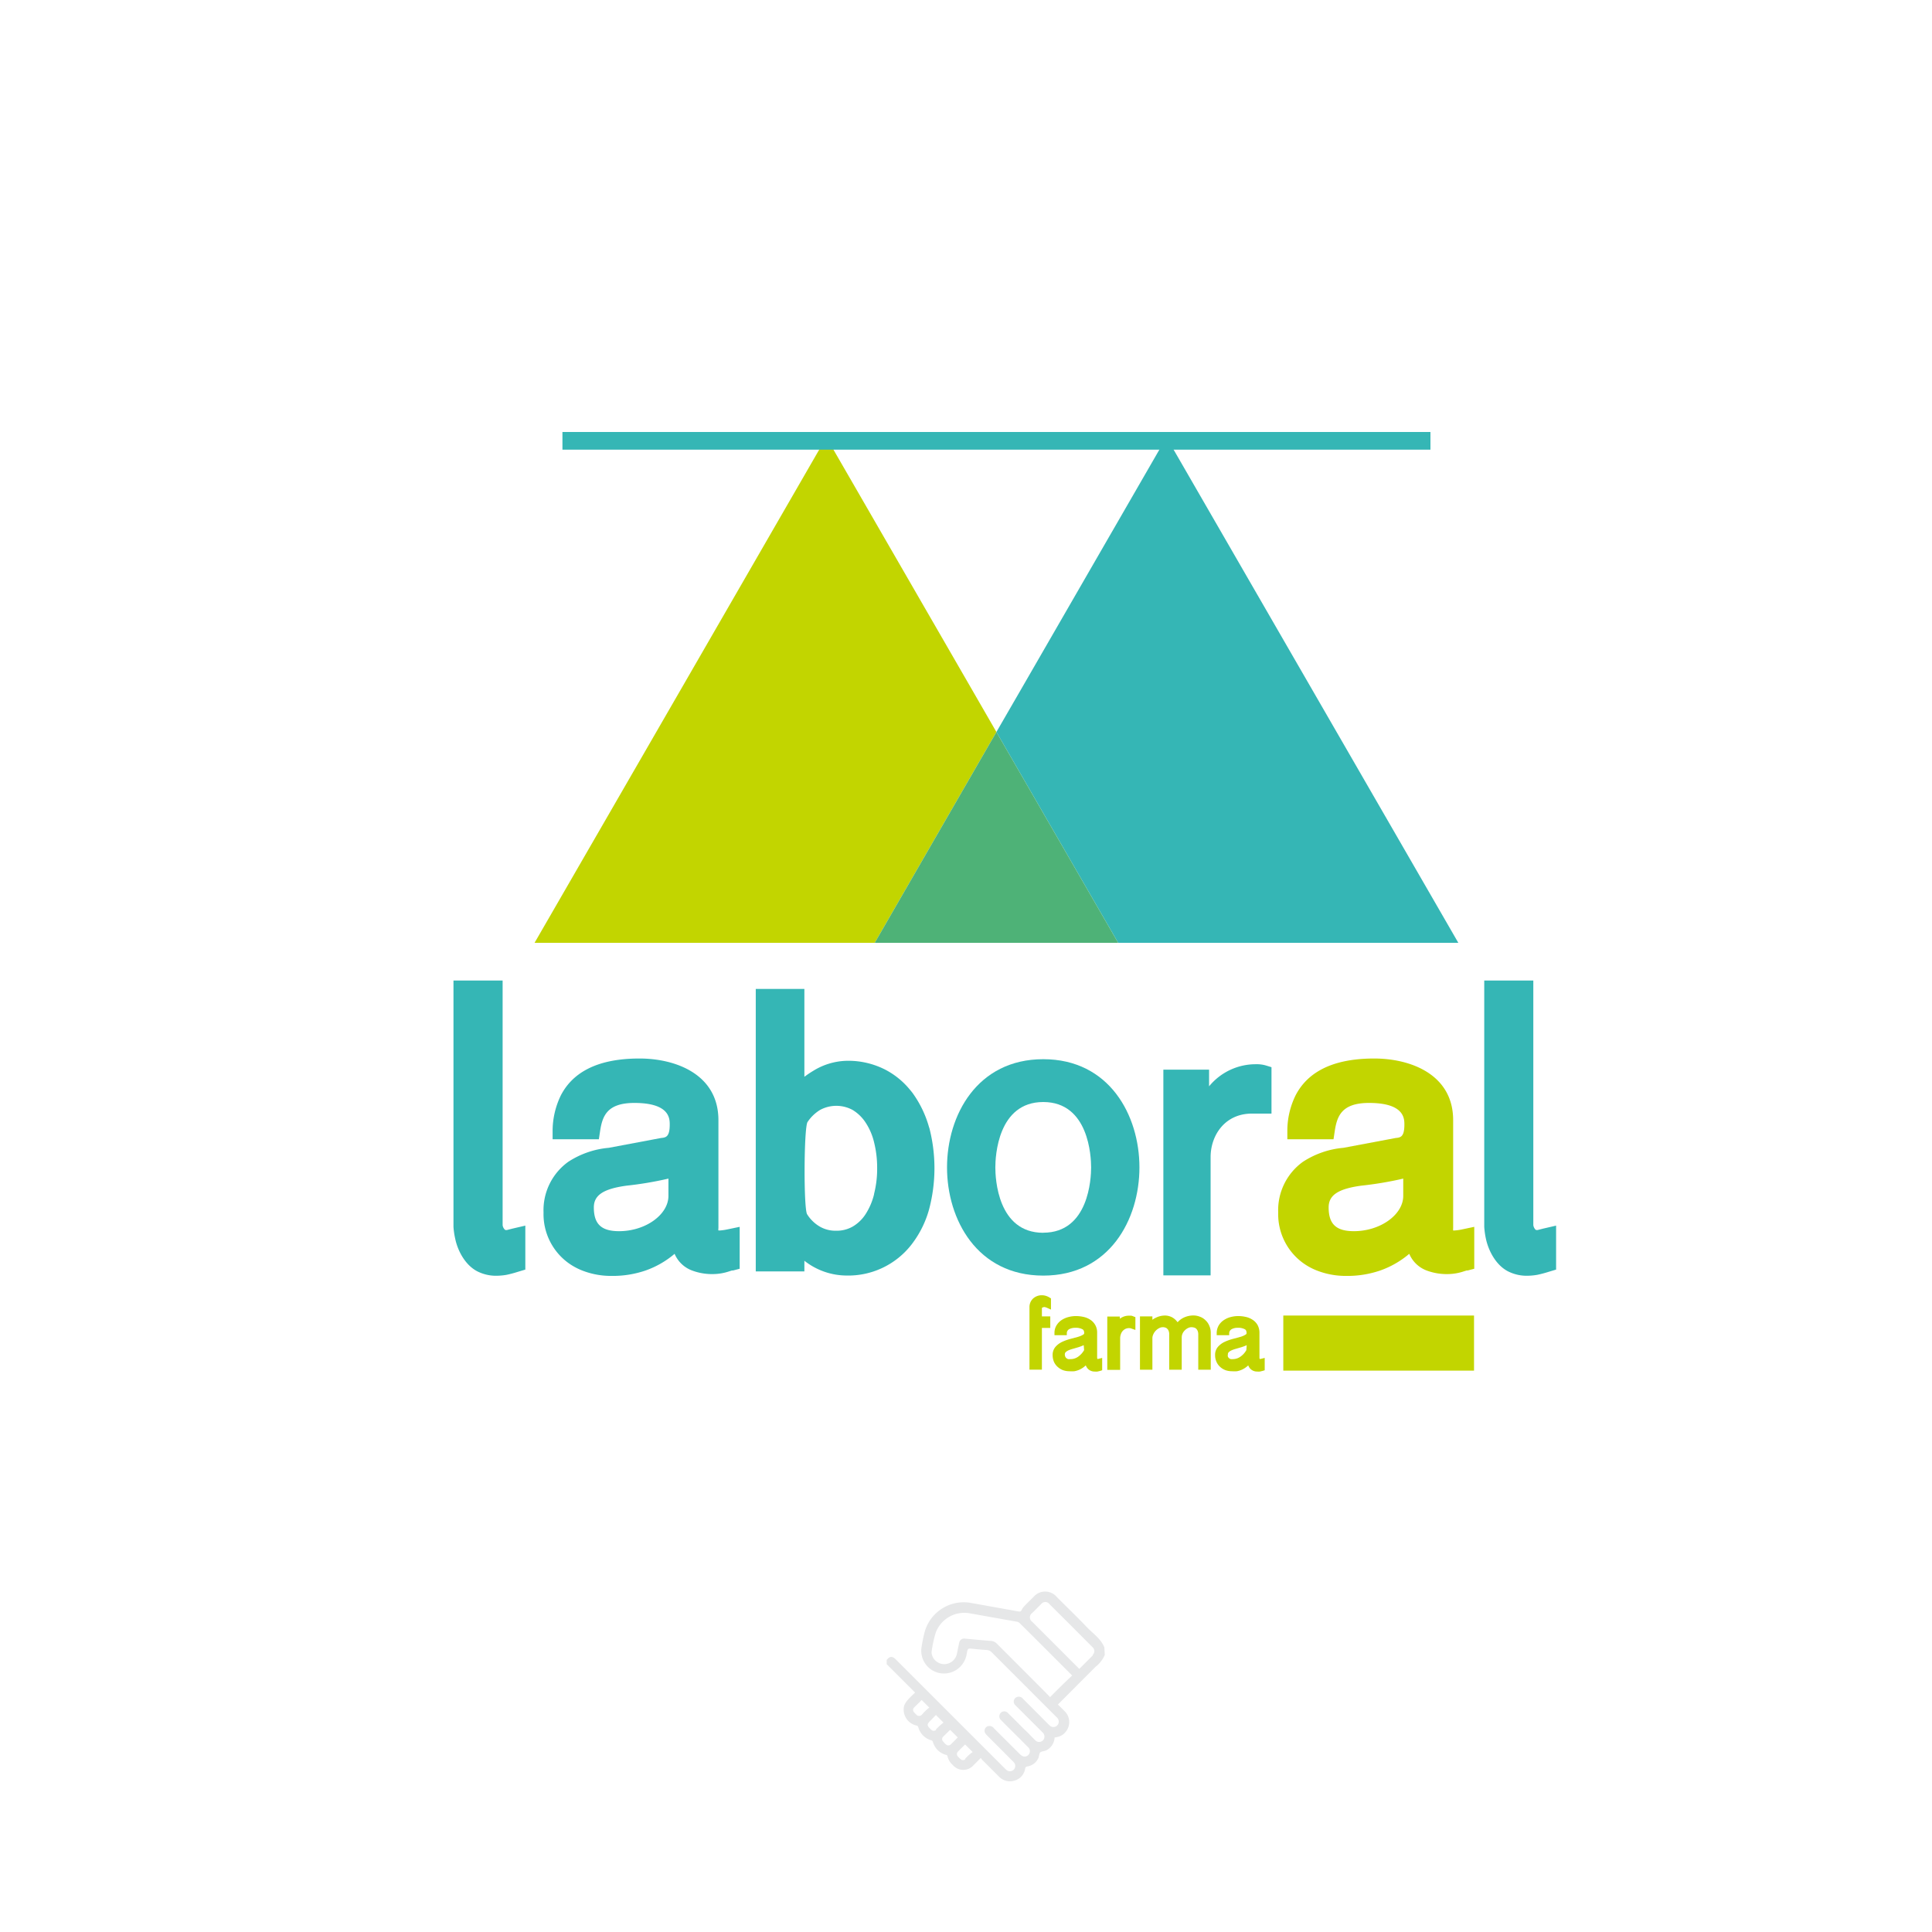 <svg xmlns="http://www.w3.org/2000/svg" viewBox="0 0 253.54 253.54"><defs><style>.cls-1{fill:#fff;}.cls-2{fill:#c2d500;}.cls-3{fill:#35b6b5;}.cls-4{fill:#4eb277;}.cls-5{fill:#e6e7e8;}</style></defs><title>ico_Recurso 36</title><g id="Capa_2" data-name="Capa 2"><g id="xl_1366x768" data-name="xl @ 1366x768"><g id="Capa_82" data-name="Capa 82"><rect class="cls-1" width="253.54" height="253.54"/><path class="cls-2" d="M192,161.31a7.27,7.27,0,0,1-1.13.17h-.17a1.71,1.71,0,0,1,0-.3V147c0-6-5.58-8.09-10.36-8.09-6,0-8.92,2.15-10.31,4.82a10.56,10.56,0,0,0-1.09,4.56l0,1.22H175l.15-1c.3-2,.87-3.77,4.51-3.77,4.64,0,4.64,2.06,4.64,2.84,0,1.65-.53,1.7-1.14,1.76l-6.86,1.29a11.55,11.55,0,0,0-5.32,1.84,7.82,7.82,0,0,0-3.24,6.65,7.92,7.92,0,0,0,3.24,6.61,8.1,8.1,0,0,0,1.83,1,10.38,10.38,0,0,0,3.87.71,13.27,13.27,0,0,0,4.45-.71,12.06,12.06,0,0,0,3.81-2.19,4,4,0,0,0,2.28,2.19,7.56,7.56,0,0,0,2.8.47,6.91,6.91,0,0,0,2.12-.37l.32-.1.14,0,.87-.23V161Zm-7.85-4.37c0,2.46-3,4.63-6.48,4.63-2.32,0-3.31-.93-3.31-3.12,0-1.6,1.23-2.43,4.26-2.85a46.19,46.19,0,0,0,5.53-.93Z"/><path class="cls-3" d="M95.58,161.31a7.6,7.6,0,0,1-1.14.17.54.54,0,0,0-.16,0,.78.78,0,0,1,0-.3V147c0-6-5.58-8.09-10.36-8.09-6,0-8.92,2.15-10.31,4.82a10.71,10.71,0,0,0-1.09,4.56l0,1.22h6.07l.15-1c.3-2,.87-3.77,4.51-3.77,4.64,0,4.64,2.06,4.64,2.84,0,1.65-.53,1.7-1.14,1.76l-6.86,1.29a11.55,11.55,0,0,0-5.32,1.84,7.82,7.82,0,0,0-3.24,6.65,7.92,7.92,0,0,0,3.24,6.61,8.32,8.32,0,0,0,1.83,1,10.38,10.38,0,0,0,3.87.71,13.27,13.27,0,0,0,4.45-.71,12,12,0,0,0,3.81-2.19,4,4,0,0,0,2.29,2.19,7.47,7.47,0,0,0,2.79.47,6.86,6.86,0,0,0,2.12-.37l.32-.1.14,0,.88-.23V161Zm-7.86-4.37c0,2.46-3,4.63-6.48,4.63-2.32,0-3.31-.93-3.31-3.12,0-1.6,1.24-2.43,4.27-2.85a45.92,45.92,0,0,0,5.52-.93Z"/><path class="cls-3" d="M121.94,148a14.17,14.17,0,0,0-2.12-4.48c-.12-.17-.25-.33-.38-.48a10.36,10.36,0,0,0-3.25-2.66,10.65,10.65,0,0,0-5.07-1.17,8.71,8.71,0,0,0-4.4,1.32,13.05,13.05,0,0,0-1.16.78V129.78H99.18v37.07h6.38v-1.4a9,9,0,0,0,5.46,1.94,10.51,10.51,0,0,0,8.64-4.12l.09-.12a13.29,13.29,0,0,0,2.19-4.5,21.09,21.09,0,0,0,0-10.7Zm-7.23,8.71a8.59,8.59,0,0,1-1.12,2.63,5.08,5.08,0,0,1-1.68,1.62,4.23,4.23,0,0,1-2.2.55,4.11,4.11,0,0,1-2.14-.55,4.87,4.87,0,0,1-1.65-1.61c-.47-.74-.43-11.41.06-12.11a5.24,5.24,0,0,1,1.64-1.58,4.49,4.49,0,0,1,4.27,0,5.35,5.35,0,0,1,1.7,1.65,8.08,8.08,0,0,1,1.12,2.61,13.64,13.64,0,0,1,.4,3.39A13.28,13.28,0,0,1,114.71,156.66Z"/><path class="cls-3" d="M202.48,161.24l-.7.18-.16,0s-.08,0-.19-.14a1.08,1.08,0,0,1-.21-.5V128.68h-6.44V161a10.76,10.76,0,0,0,.22,1.57c.34,1.59,1.39,3.69,3.25,4.43a5.37,5.37,0,0,0,2,.42,8.21,8.21,0,0,0,1.48-.12,15.22,15.22,0,0,0,1.48-.39l1-.3v-5.77Z"/><path class="cls-3" d="M67.22,161.24l-.7.18-.17,0s-.07,0-.18-.14a1,1,0,0,1-.21-.5V128.68H59.51V161a10.11,10.11,0,0,0,.23,1.57c.33,1.59,1.39,3.69,3.25,4.43a5.37,5.37,0,0,0,2,.42,8.37,8.37,0,0,0,1.48-.12,15.13,15.13,0,0,0,1.47-.39l1-.3v-5.77Z"/><path class="cls-3" d="M136.91,139c-8.68,0-12.63,7.36-12.63,14.2s3.95,14.2,12.63,14.2,12.62-7.36,12.62-14.2S145.58,139,136.91,139Zm0,22.78c-6,0-6.29-7.15-6.29-8.58s.31-8.58,6.29-8.58,6.28,7.15,6.28,8.58S142.89,161.77,136.91,161.77Z"/><path class="cls-3" d="M166.18,139.84a4.33,4.33,0,0,0-1.37-.18,7.91,7.91,0,0,0-6.14,2.9v-2.19h-6v27h6.2V151.85c0-2.84,1.86-5.71,5.42-5.71h2.57v-6.09Z"/><rect class="cls-2" x="168.41" y="172.64" width="25.03" height="7.23"/><path class="cls-2" d="M165.34,178.35h0s0,0,0,0a.25.25,0,0,1-.06-.16v-3.31a2.13,2.13,0,0,0-.25-1,2,2,0,0,0-.66-.69,2.62,2.62,0,0,0-.89-.37,4.46,4.46,0,0,0-1-.11,3.85,3.85,0,0,0-.94.12,2.82,2.82,0,0,0-.87.37,2.22,2.22,0,0,0-.68.65,2,2,0,0,0-.32,1v.37h1.64l0-.3a.64.64,0,0,1,.32-.49,1.59,1.59,0,0,1,.79-.18,1.81,1.81,0,0,1,.94.19c.11.06.23.18.23.5,0,.06,0,.13-.14.21a2.64,2.64,0,0,1-.67.29l-1,.27a6.62,6.62,0,0,0-1.06.38,2.69,2.69,0,0,0-.87.64,1.59,1.59,0,0,0-.39,1.1,2.1,2.1,0,0,0,.18.88,1.91,1.91,0,0,0,.48.67,2.17,2.17,0,0,0,.7.43,2.61,2.61,0,0,0,.85.14,4.73,4.73,0,0,0,.65,0,2.88,2.88,0,0,0,.67-.21,3.06,3.06,0,0,0,.65-.41l.17-.15a1.4,1.4,0,0,0,.23.4,1.21,1.21,0,0,0,.93.41,2.17,2.17,0,0,0,.38,0l.37-.09.25-.08V178.2l-.44.11Zm-1.78-1.17a2.58,2.58,0,0,1-.81.88,1.71,1.71,0,0,1-.94.3,1.54,1.54,0,0,1-.3,0,.94.94,0,0,1-.22-.12.65.65,0,0,1-.15-.2.69.69,0,0,1,0-.31.36.36,0,0,1,.09-.26,1.27,1.27,0,0,1,.36-.25,3.67,3.67,0,0,1,.59-.21l.72-.21a6.55,6.55,0,0,0,.71-.27h0Z"/><path class="cls-2" d="M158.22,173.28a2,2,0,0,0-.74-.48,2.32,2.32,0,0,0-.92-.17,3,3,0,0,0-1.25.3,2.56,2.56,0,0,0-.77.59,2.37,2.37,0,0,0-.61-.58,2,2,0,0,0-1.07-.3,2.69,2.69,0,0,0-1.18.29,2.33,2.33,0,0,0-.45.27v-.45H149.6v7h1.63v-4.16a1.23,1.23,0,0,1,.11-.46,1.57,1.57,0,0,1,.3-.47,1.64,1.64,0,0,1,.47-.36,1,1,0,0,1,.51-.13.86.86,0,0,1,.3.05.49.49,0,0,1,.24.14.71.71,0,0,1,.2.29,1.24,1.24,0,0,1,.08.51v4.59h1.64v-4.22a1.29,1.29,0,0,1,.11-.53,1.35,1.35,0,0,1,.31-.43,1.52,1.52,0,0,1,.43-.3,1,1,0,0,1,.44-.1,1.4,1.4,0,0,1,.34.05.66.66,0,0,1,.26.14.93.93,0,0,1,.2.29,1.24,1.24,0,0,1,.08.51v4.59h1.64v-4.85a2.18,2.18,0,0,0-.18-.89A2,2,0,0,0,158.22,173.28Z"/><path class="cls-2" d="M137.26,170.06a1.72,1.72,0,0,0-.48-.08,1.69,1.69,0,0,0-1.23.45,1.54,1.54,0,0,0-.45,1.13v8.18h1.63v-5.47h1.1v-1.52h-1.1v-1c0-.11,0-.13.05-.14a.52.52,0,0,1,.31-.08,1.28,1.28,0,0,1,.34.11l.49.22v-1.47l-.17-.1A2,2,0,0,0,137.26,170.06Z"/><path class="cls-2" d="M144.05,178.35h0s0,0,0,0a.21.21,0,0,1-.07-.16v-3.31a2,2,0,0,0-.25-1,2,2,0,0,0-.65-.69,2.62,2.62,0,0,0-.89-.37,4.6,4.6,0,0,0-1-.11,3.85,3.85,0,0,0-.94.12,3,3,0,0,0-.88.37,2.19,2.19,0,0,0-.67.65,1.9,1.9,0,0,0-.32,1l0,.37H140l0-.3a.61.61,0,0,1,.31-.49,1.66,1.66,0,0,1,.8-.18,1.81,1.81,0,0,1,.94.19c.11.06.23.18.23.5,0,.06,0,.13-.14.21a2.72,2.72,0,0,1-.68.29l-1,.27a6.29,6.29,0,0,0-1.06.38,2.69,2.69,0,0,0-.87.64,1.59,1.59,0,0,0-.39,1.1,2.26,2.26,0,0,0,.17.88,1.94,1.94,0,0,0,.49.67,2.17,2.17,0,0,0,.7.43,2.55,2.55,0,0,0,.84.14,4.54,4.54,0,0,0,.65,0,3,3,0,0,0,.68-.21,3.06,3.06,0,0,0,.65-.41l.17-.15a1.4,1.4,0,0,0,.23.4,1.21,1.21,0,0,0,.93.41,2.17,2.17,0,0,0,.38,0l.37-.09.24-.08V178.2l-.43.11Zm-1.78-1.17a2.68,2.68,0,0,1-.81.88,1.72,1.72,0,0,1-1,.3,1.55,1.55,0,0,1-.29,0,.94.94,0,0,1-.22-.12.53.53,0,0,1-.15-.2.68.68,0,0,1-.06-.31.41.41,0,0,1,.09-.26,1.27,1.27,0,0,1,.36-.25,4.2,4.2,0,0,1,.6-.21l.72-.21a6.55,6.55,0,0,0,.71-.27h0Z"/><path class="cls-2" d="M148.45,172.66l-.27,0a1.92,1.92,0,0,0-1.22.4v-.29h-1.65v7H147v-4.15a1.54,1.54,0,0,1,.09-.52,1.22,1.22,0,0,1,.23-.42,1.24,1.24,0,0,1,.38-.29,1.12,1.12,0,0,1,.5-.1,1,1,0,0,1,.34.08l.46.16v-1.68l-.22-.08A1.29,1.29,0,0,0,148.45,172.66Z"/><polygon class="cls-3" points="172.23 90.56 153.08 57.39 133.94 90.56 130.76 96.06 146.74 123.73 153.08 123.73 191.38 123.73 172.23 90.56"/><polygon class="cls-2" points="127.59 90.56 108.44 57.39 89.3 90.56 70.15 123.73 108.44 123.73 114.79 123.73 130.76 96.06 127.59 90.56"/><polygon class="cls-4" points="114.79 123.73 146.74 123.73 130.76 96.06 114.79 123.73"/><rect class="cls-3" x="73.81" y="56.69" width="113.91" height="2.32"/><path class="cls-5" d="M144.93,216.2c-.47-1.17-1.53-1.85-2.35-2.72-1.27-1.33-2.6-2.6-3.89-3.9a2,2,0,0,0-3.07,0c-.38.38-.78.76-1.15,1.15a1.86,1.86,0,0,0-.39.54c-.1.23-.24.23-.44.2l-6.3-1.13a5.33,5.33,0,0,0-6,3.84,20.7,20.7,0,0,0-.42,2.08,3,3,0,0,0,1.54,3,3,3,0,0,0,3.33-.33,3.06,3.06,0,0,0,1.08-1.93c.13-.7.13-.7.85-.62s1.15.11,1.72.15a1,1,0,0,1,.71.31l8.41,8.41.18.18a.72.72,0,0,1,0,1,.7.7,0,0,1-1,0c-.5-.48-1-1-1.48-1.48l-2-2a.69.69,0,0,0-.82-.24.64.64,0,0,0-.17,1.09c.27.28.55.55.83.83l2.67,2.67a.76.76,0,0,1,.26.83.7.7,0,0,1-1.18.24c-.48-.46-.95-1-1.43-1.42-.7-.71-1.41-1.42-2.12-2.12a.65.65,0,1,0-.93.9c.46.48.94.95,1.42,1.43.7.69,1.4,1.39,2.09,2.09a.71.71,0,0,1-.07,1.17.66.66,0,0,1-.69,0,1.54,1.54,0,0,1-.34-.28l-3.33-3.32a.75.75,0,0,0-.73-.31.63.63,0,0,0-.42.95,1.81,1.81,0,0,0,.25.3l3.36,3.37a1.18,1.18,0,0,1,.25.3.7.7,0,0,1-.19.86.7.7,0,0,1-.94-.06c-.46-.44-.9-.9-1.35-1.34l-13.12-13.12c-.45-.45-.81-.44-1.2.08l0,.54,3.73,3.73c-.33.32-.65.6-.92.92a2.49,2.49,0,0,0-.52.81,2.14,2.14,0,0,0,1.61,2.59.31.31,0,0,1,.26.26,2.44,2.44,0,0,0,1.69,1.68.36.36,0,0,1,.21.19,2.44,2.44,0,0,0,1.74,1.73c.07,0,.16.08.17.14a2.21,2.21,0,0,0,.7,1.18,1.8,1.8,0,0,0,2.76,0c.3-.29.59-.59.92-.92l.17.23,2.18,2.18a2,2,0,0,0,2.15.54,1.93,1.93,0,0,0,1.33-1.62.37.37,0,0,1,.23-.21,1.91,1.91,0,0,0,1.49-1.09c.12-.24.09-.58.25-.75s.52-.15.77-.27a2,2,0,0,0,1.12-1.69l.31-.06a1.89,1.89,0,0,0,1.11-.65,2,2,0,0,0-.13-2.77c-.28-.29-.57-.57-.86-.85l.12-.12,4.84-4.85a3.84,3.84,0,0,0,1.19-1.54ZM121,225a.48.48,0,0,1-.76,0,2,2,0,0,1-.29-.3.43.43,0,0,1,0-.61c.32-.33.66-.63,1-1l1,1C121.57,224.38,121.28,224.68,121,225Zm1.86,2a.46.46,0,0,1-.65,0l-.06-.06c-.54-.5-.54-.66,0-1.18.23-.23.45-.47.67-.7l1,1C123.47,226.3,123.17,226.63,122.84,226.93Zm1.9,1.94a.47.47,0,0,1-.14.08c-.32.12-.52-.09-.85-.48a.44.44,0,0,1,0-.63l.92-.9,1,1Zm1.93,1.91a.44.44,0,0,1-.63,0,3.51,3.51,0,0,1-.34-.33.46.46,0,0,1,0-.66c.3-.32.63-.63.93-.93l1,1C127.3,230.13,127,230.46,126.67,230.78Zm11.16-8.09-.93-.95-6.09-6.1a1.2,1.2,0,0,0-.78-.37c-1.14-.08-2.29-.2-3.43-.3a.65.65,0,0,0-.74.53c-.11.47-.19.93-.29,1.4a1.72,1.72,0,0,1-1.61,1.42,1.69,1.69,0,0,1-1.7-1.3,1.21,1.21,0,0,1,0-.5,15.51,15.51,0,0,1,.52-2.34,4,4,0,0,1,4.41-2.54l6.24,1.11a.67.67,0,0,1,.34.16c2.31,2.29,4.61,4.6,6.91,6.9l0,0C139.72,220.8,138.78,221.73,137.83,222.69Zm5.57-5.53-1.78,1.78c-.9-.89-1.77-1.77-2.65-2.65l-3.52-3.52a.7.7,0,0,1,0-1.17l1.17-1.17a.67.67,0,0,1,1.07,0q2.85,2.83,5.68,5.68A.66.66,0,0,1,143.4,217.16Z"/></g></g></g></svg>